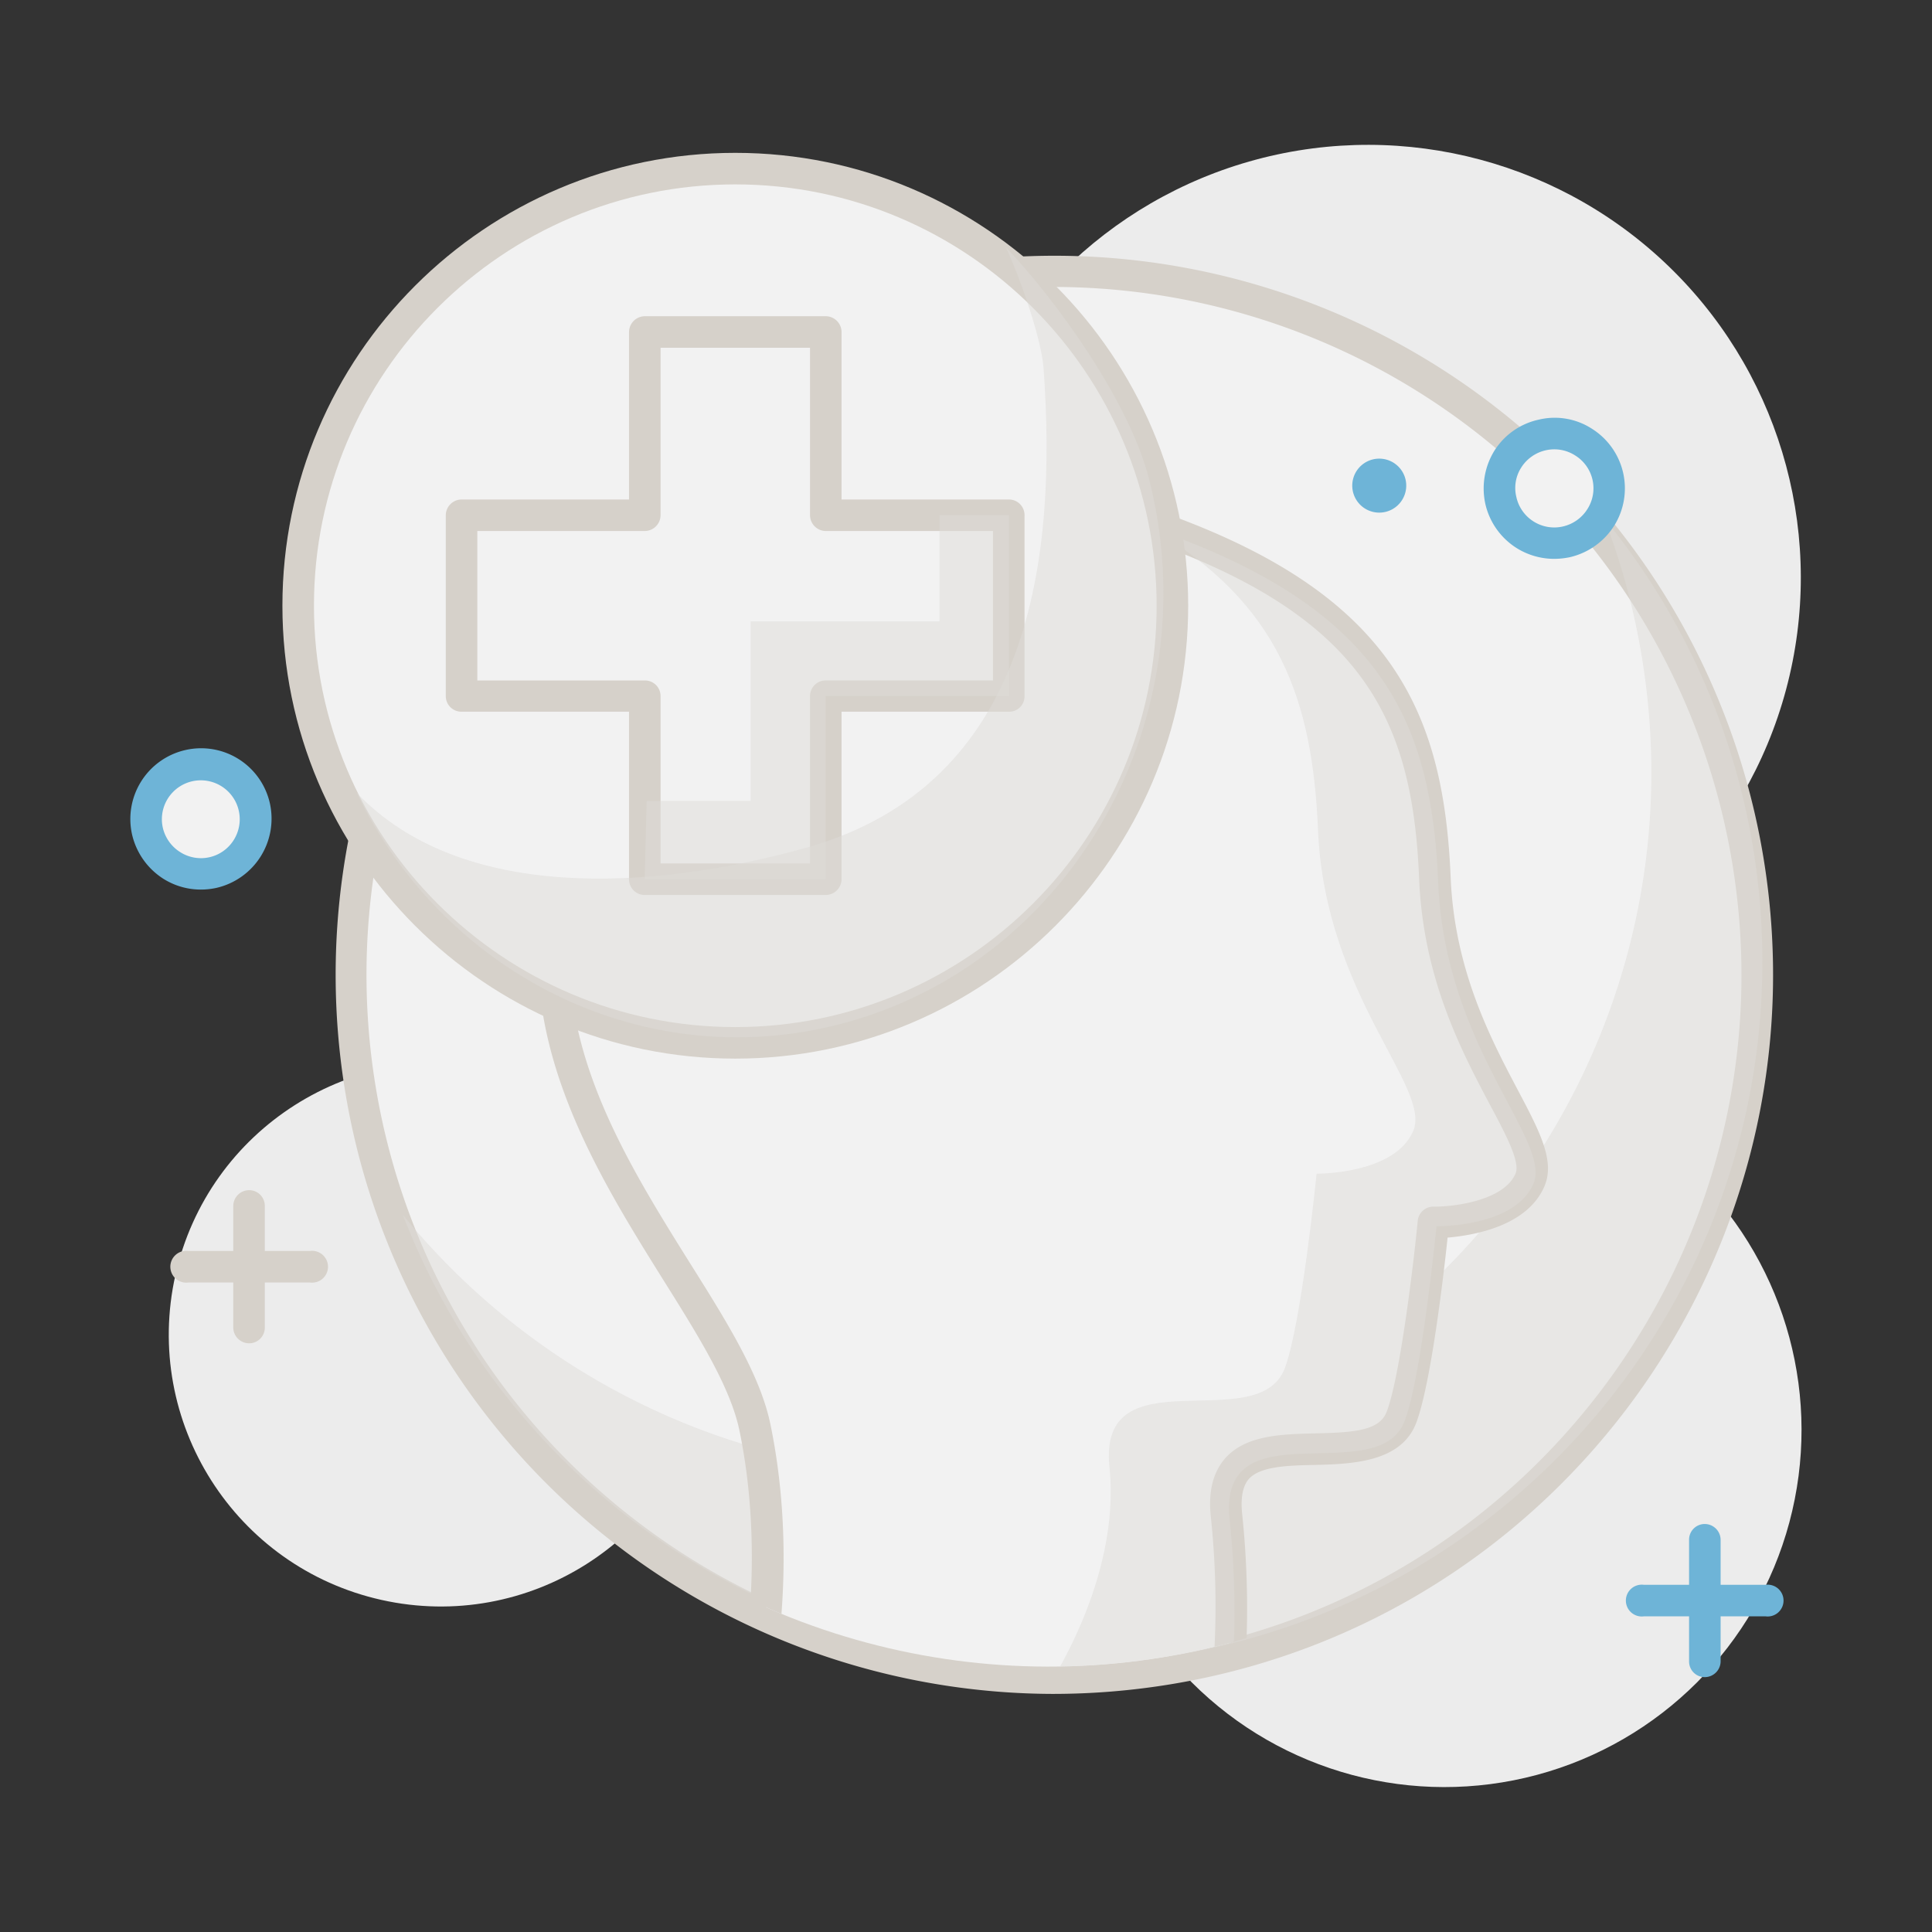 <svg xmlns="http://www.w3.org/2000/svg" xmlns:xlink="http://www.w3.org/1999/xlink" viewBox="0 0 680 680"><rect x="0" y="0" width="680" height="680" fill="#333333" stroke="none"/><defs><style>.f267489b-639c-4953-9333-328ff7665a3d{fill:none;}.f76e96e8-84ad-480e-a068-177b8ff05de0{isolation:isolate;}.fe109dba-94f6-468b-80c5-f13ddb5e7bd7{fill:#ececec;}.bdd244c8-7676-4a44-95dd-0c93e95b11e4{fill:#f2f2f2;}.e75b3c89-31eb-410c-b046-e2767ada8c5e{fill:#d6d1ca;}.b0dc85c9-36ef-4e3a-a7b8-edf277e028f8{opacity:0.5;mix-blend-mode:multiply;}.b377b95b-3608-4c81-a25d-7f7e63c2c86e{fill:#dddbd8;}.a54b747a-9a89-406b-9f8d-c591d5bc71d2{clip-path:url(#be6b4def-32cd-44fc-bbd4-247e3ccc4ba4);}.a775b76e-5459-42ac-8c2b-8bb4222521d7{fill:#6eb4d7;}</style><clipPath id="be6b4def-32cd-44fc-bbd4-247e3ccc4ba4"><circle class="f267489b-639c-4953-9333-328ff7665a3d" cx="369.1" cy="339.1" r="247.5" transform="translate(-131.7 360.3) rotate(-45)"/></clipPath></defs><title>-</title><g class="f76e96e8-84ad-480e-a068-177b8ff05de0"><g id="a3ca039d-d99b-44ac-ab31-a7c8440d505b" data-name="圖層 1"><circle class="fe109dba-94f6-468b-80c5-f13ddb5e7bd7" cx="155.1" cy="469.8" r="95.7" transform="translate(-337.2 518.6) rotate(-77.4)"/><circle class="fe109dba-94f6-468b-80c5-f13ddb5e7bd7" cx="481.5" cy="203.3" r="152.3" transform="translate(-2.7 400) rotate(-45)"/><circle class="fe109dba-94f6-468b-80c5-f13ddb5e7bd7" cx="508.4" cy="503.3" r="125.7" transform="translate(-207 506.9) rotate(-45)"/><circle class="bdd244c8-7676-4a44-95dd-0c93e95b11e4" cx="371" cy="343.1" r="247.5" transform="translate(-133.9 362.8) rotate(-45)"/><path class="e75b3c89-31eb-410c-b046-e2767ada8c5e" d="M370.4,596.2A253.1,253.1,0,0,1,329.9,93.4,252.9,252.9,0,0,1,620.7,302c22.6,137.7-71,268.1-208.6,290.8A255.9,255.9,0,0,1,370.4,596.2ZM371.5,101a243.8,243.8,0,0,0-39.8,3.3A242,242,0,0,0,229.9,539.7a240.2,240.2,0,0,0,180.3,42.1c131.7-21.6,221.2-146.4,199.5-278A242.3,242.3,0,0,0,371.5,101Z"/><g class="b0dc85c9-36ef-4e3a-a7b8-edf277e028f8"><path class="b377b95b-3608-4c81-a25d-7f7e63c2c86e" d="M617,298.2a246,246,0,0,0-52.4-115.8,245.6,245.6,0,0,1,13.3,49c22.2,134.9-69.1,262.2-204,284.4-90.7,14.9-177.9-21.7-232.1-88.2C183.1,534.8,295.1,602,412.9,582.7,547.8,560.5,639.1,433.1,617,298.2Z"/></g><g class="a54b747a-9a89-406b-9f8d-c591d5bc71d2"><path class="bdd244c8-7676-4a44-95dd-0c93e95b11e4" d="M263.8,202.5s68.9-44.2,145.6-16.2,93.4,67,95.7,123c2.4,58.2,40,90.6,33.4,106s-34,14.9-34,14.9-5.2,52.9-11.2,68.5c-9.4,24.6-65.9-5.5-61.6,34.8s-.9,70.8-.9,70.8L266.3,591.5s9.1-42.1-.5-88.9-87.3-112-67.8-192.3S263.8,202.5,263.8,202.5Z"/><path class="e75b3c89-31eb-410c-b046-e2767ada8c5e" d="M430.8,609.9h-.4L265.9,597a5.4,5.4,0,0,1-4-2.2,5.6,5.6,0,0,1-1-4.5c.1-.4,8.7-41.5-.6-86.6-3.1-15.2-14.1-32.9-26.9-53.3-24.1-38.6-54.1-86.7-40.8-141.4,19.7-80.7,65.3-109.4,68.3-111.2s72.6-45.1,150.4-16.7c79.5,28.9,96.9,70.4,99.3,128,1.4,32.6,14.3,56.9,23.7,74.7,7.6,14.4,13.1,24.8,9.3,33.7-6,14.1-24.9,17.3-34.1,18.1-1.4,13.5-5.9,51.6-11,65.1s-21.3,14.6-35.4,14.9c-9.6.2-19.5.4-23.6,5-2.1,2.5-2.9,6.6-2.3,12.3,4.3,40.6-.7,71.1-.9,72.4A5.6,5.6,0,0,1,430.8,609.9ZM272.9,586.5,426,598.4a300.6,300.6,0,0,0,.2-64.3c-1-9.1.7-15.8,5-20.8,7.3-8.2,19.7-8.5,31.7-8.8,14-.3,22.7-1,25.2-7.7,4.7-12.3,9.5-52.6,10.9-67.1a5.5,5.5,0,0,1,5.5-5h.5c6.8,0,24.3-2.1,28.4-11.6,1.8-4-3.4-13.8-8.9-24.1-9.9-18.7-23.5-44.3-25-79.4-2.2-54.4-18-91.1-92-118.1s-140,15.3-140.7,15.7a.1.1,0,0,0-.1.1c-.5.2-44.6,27.4-63.3,104.3-12.2,50.2,15.2,94.2,39.4,132.9,13.4,21.3,24.9,39.8,28.4,57C278.9,538.8,275.1,572.8,272.9,586.5Zm-9.1-384h0Z"/><g class="b0dc85c9-36ef-4e3a-a7b8-edf277e028f8"><path class="b377b95b-3608-4c81-a25d-7f7e63c2c86e" d="M506.2,310.7c-2.3-56-19.3-95.2-95.7-123-1.8-.7-3.5-1.1-5.3-1.7,45.3,26.3,56.8,60.7,58.7,106.2,2.5,58.2,40.1,90.6,33.5,105.9s-34,15-34,15-5.3,52.9-11.2,68.5c-9.4,24.6-65.9-5.5-61.7,34.8s-22.8,79.1-22.8,79.1l-98-17.6c-1,9.4-2.2,15-2.2,15l164.4,12.8s5.2-30.6.9-70.8,52.3-10.2,61.6-34.8c6-15.6,11.2-68.5,11.2-68.5s27.5.4,34.1-14.9S508.6,368.9,506.2,310.7Z"/></g></g><circle class="bdd244c8-7676-4a44-95dd-0c93e95b11e4" cx="258.8" cy="213.2" r="153.9" transform="translate(-74.9 245.4) rotate(-45)"/><path class="e75b3c89-31eb-410c-b046-e2767ada8c5e" d="M258.8,372.6c-87.9,0-159.4-71.5-159.4-159.4S170.9,53.8,258.8,53.8s159.4,71.5,159.4,159.4S346.7,372.6,258.8,372.6Zm0-307.7c-81.8,0-148.3,66.5-148.3,148.3S177,361.5,258.8,361.5s148.3-66.6,148.3-148.3S340.6,64.9,258.8,64.9Z"/><path class="e75b3c89-31eb-410c-b046-e2767ada8c5e" d="M290.6,315H226.9a5.5,5.5,0,0,1-5.5-5.5v-59H162.5a5.5,5.5,0,0,1-5.6-5.5V181.3a5.6,5.6,0,0,1,5.6-5.5h58.9V116.9a5.6,5.6,0,0,1,5.5-5.6h63.7a5.6,5.6,0,0,1,5.6,5.6v58.9h58.9a5.5,5.5,0,0,1,5.5,5.5V245a5.4,5.4,0,0,1-5.5,5.5H296.2v59A5.6,5.6,0,0,1,290.6,315Zm-58.1-11.1h52.6V245a5.5,5.5,0,0,1,5.5-5.5h58.9V186.9H290.6a5.6,5.6,0,0,1-5.5-5.6V122.4H232.5v58.9a5.6,5.6,0,0,1-5.6,5.6H168v52.6h58.9a5.5,5.5,0,0,1,5.6,5.5Z"/><g class="b0dc85c9-36ef-4e3a-a7b8-edf277e028f8"><path class="b377b95b-3608-4c81-a25d-7f7e63c2c86e" d="M404.4,168.5c-7-27.3-32.6-62.8-50.4-81.5,4.5,9.4,12.5,31.7,13.3,42.6,4.8,66.2-3.9,146.7-84,168.9-53.8,15-121.2,19-157.8-19.5,31.2,64.8,102.7,100.2,172.6,80.8C378.1,337.6,425.7,251.9,404.4,168.5Z"/></g><g class="b0dc85c9-36ef-4e3a-a7b8-edf277e028f8"><polygon class="b377b95b-3608-4c81-a25d-7f7e63c2c86e" points="330.7 181.3 330.7 218.7 264.2 218.7 264.2 281.9 227.6 281.9 226.9 309.5 290.6 309.5 290.6 245 355.1 245 355.1 181.3 330.7 181.3"/></g><path class="bdd244c8-7676-4a44-95dd-0c93e95b11e4" d="M60.4,304.6A19.3,19.3,0,1,1,87,298.5,19.3,19.3,0,0,1,60.4,304.6Z"/><path class="a775b76e-5459-42ac-8c2b-8bb4222521d7" d="M70.7,313.1a24.7,24.7,0,0,1-13.2-3.8h0a25.2,25.2,0,0,1-11-15.5A24.9,24.9,0,0,1,65.2,264,24.8,24.8,0,0,1,95,282.8a25,25,0,0,1-18.8,29.7A25.7,25.7,0,0,1,70.7,313.1Zm-7.3-13.2a13.6,13.6,0,0,0,18.9-4.3,13.7,13.7,0,1,0-25-4.3,13.8,13.8,0,0,0,6.1,8.6Z"/><path class="a775b76e-5459-42ac-8c2b-8bb4222521d7" d="M621.4,568.9H578.6a5.6,5.6,0,1,1,0-11.1h42.8a5.6,5.6,0,1,1,0,11.1Z"/><path class="a775b76e-5459-42ac-8c2b-8bb4222521d7" d="M600,590.3a5.5,5.5,0,0,1-5.5-5.5V542a5.5,5.5,0,0,1,5.5-5.6,5.6,5.6,0,0,1,5.6,5.6v42.8A5.6,5.6,0,0,1,600,590.3Z"/><path class="e75b3c89-31eb-410c-b046-e2767ada8c5e" d="M109.1,451.4H66.3a5.6,5.6,0,1,1,0-11.1h42.8a5.6,5.6,0,1,1,0,11.1Z"/><path class="e75b3c89-31eb-410c-b046-e2767ada8c5e" d="M87.7,472.8a5.6,5.6,0,0,1-5.6-5.5V424.4a5.6,5.6,0,0,1,5.6-5.5,5.5,5.5,0,0,1,5.5,5.5v42.9A5.5,5.5,0,0,1,87.7,472.8Z"/><path class="a775b76e-5459-42ac-8c2b-8bb4222521d7" d="M494.9,171.9a9.5,9.5,0,0,1-18.9,0,9.5,9.5,0,1,1,18.9,0Z"/><path class="bdd244c8-7676-4a44-95dd-0c93e95b11e4" d="M536.8,188.2a19.3,19.3,0,1,1,20.5-32.6,19.3,19.3,0,1,1-20.5,32.6Z"/><path class="a775b76e-5459-42ac-8c2b-8bb4222521d7" d="M547,196.7a25,25,0,0,1-13.2-3.8h0a24.9,24.9,0,0,1-11-15.5,25.3,25.3,0,0,1,3.2-18.8,24.6,24.6,0,0,1,15.6-10.9,24.1,24.1,0,0,1,18.7,3.2,24.8,24.8,0,0,1,7.8,34.2,25.2,25.2,0,0,1-15.5,11A27.4,27.4,0,0,1,547,196.7Zm-7.3-13.2a13.6,13.6,0,0,0,10.4,1.8,13.8,13.8,0,0,0,8.6-6.1,13.6,13.6,0,0,0-4.3-18.9,13.6,13.6,0,0,0-10.4-1.8,13.8,13.8,0,0,0-8.6,6.1,13.3,13.3,0,0,0-1.7,10.3,13.6,13.6,0,0,0,6,8.6Z"/></g></g></svg>